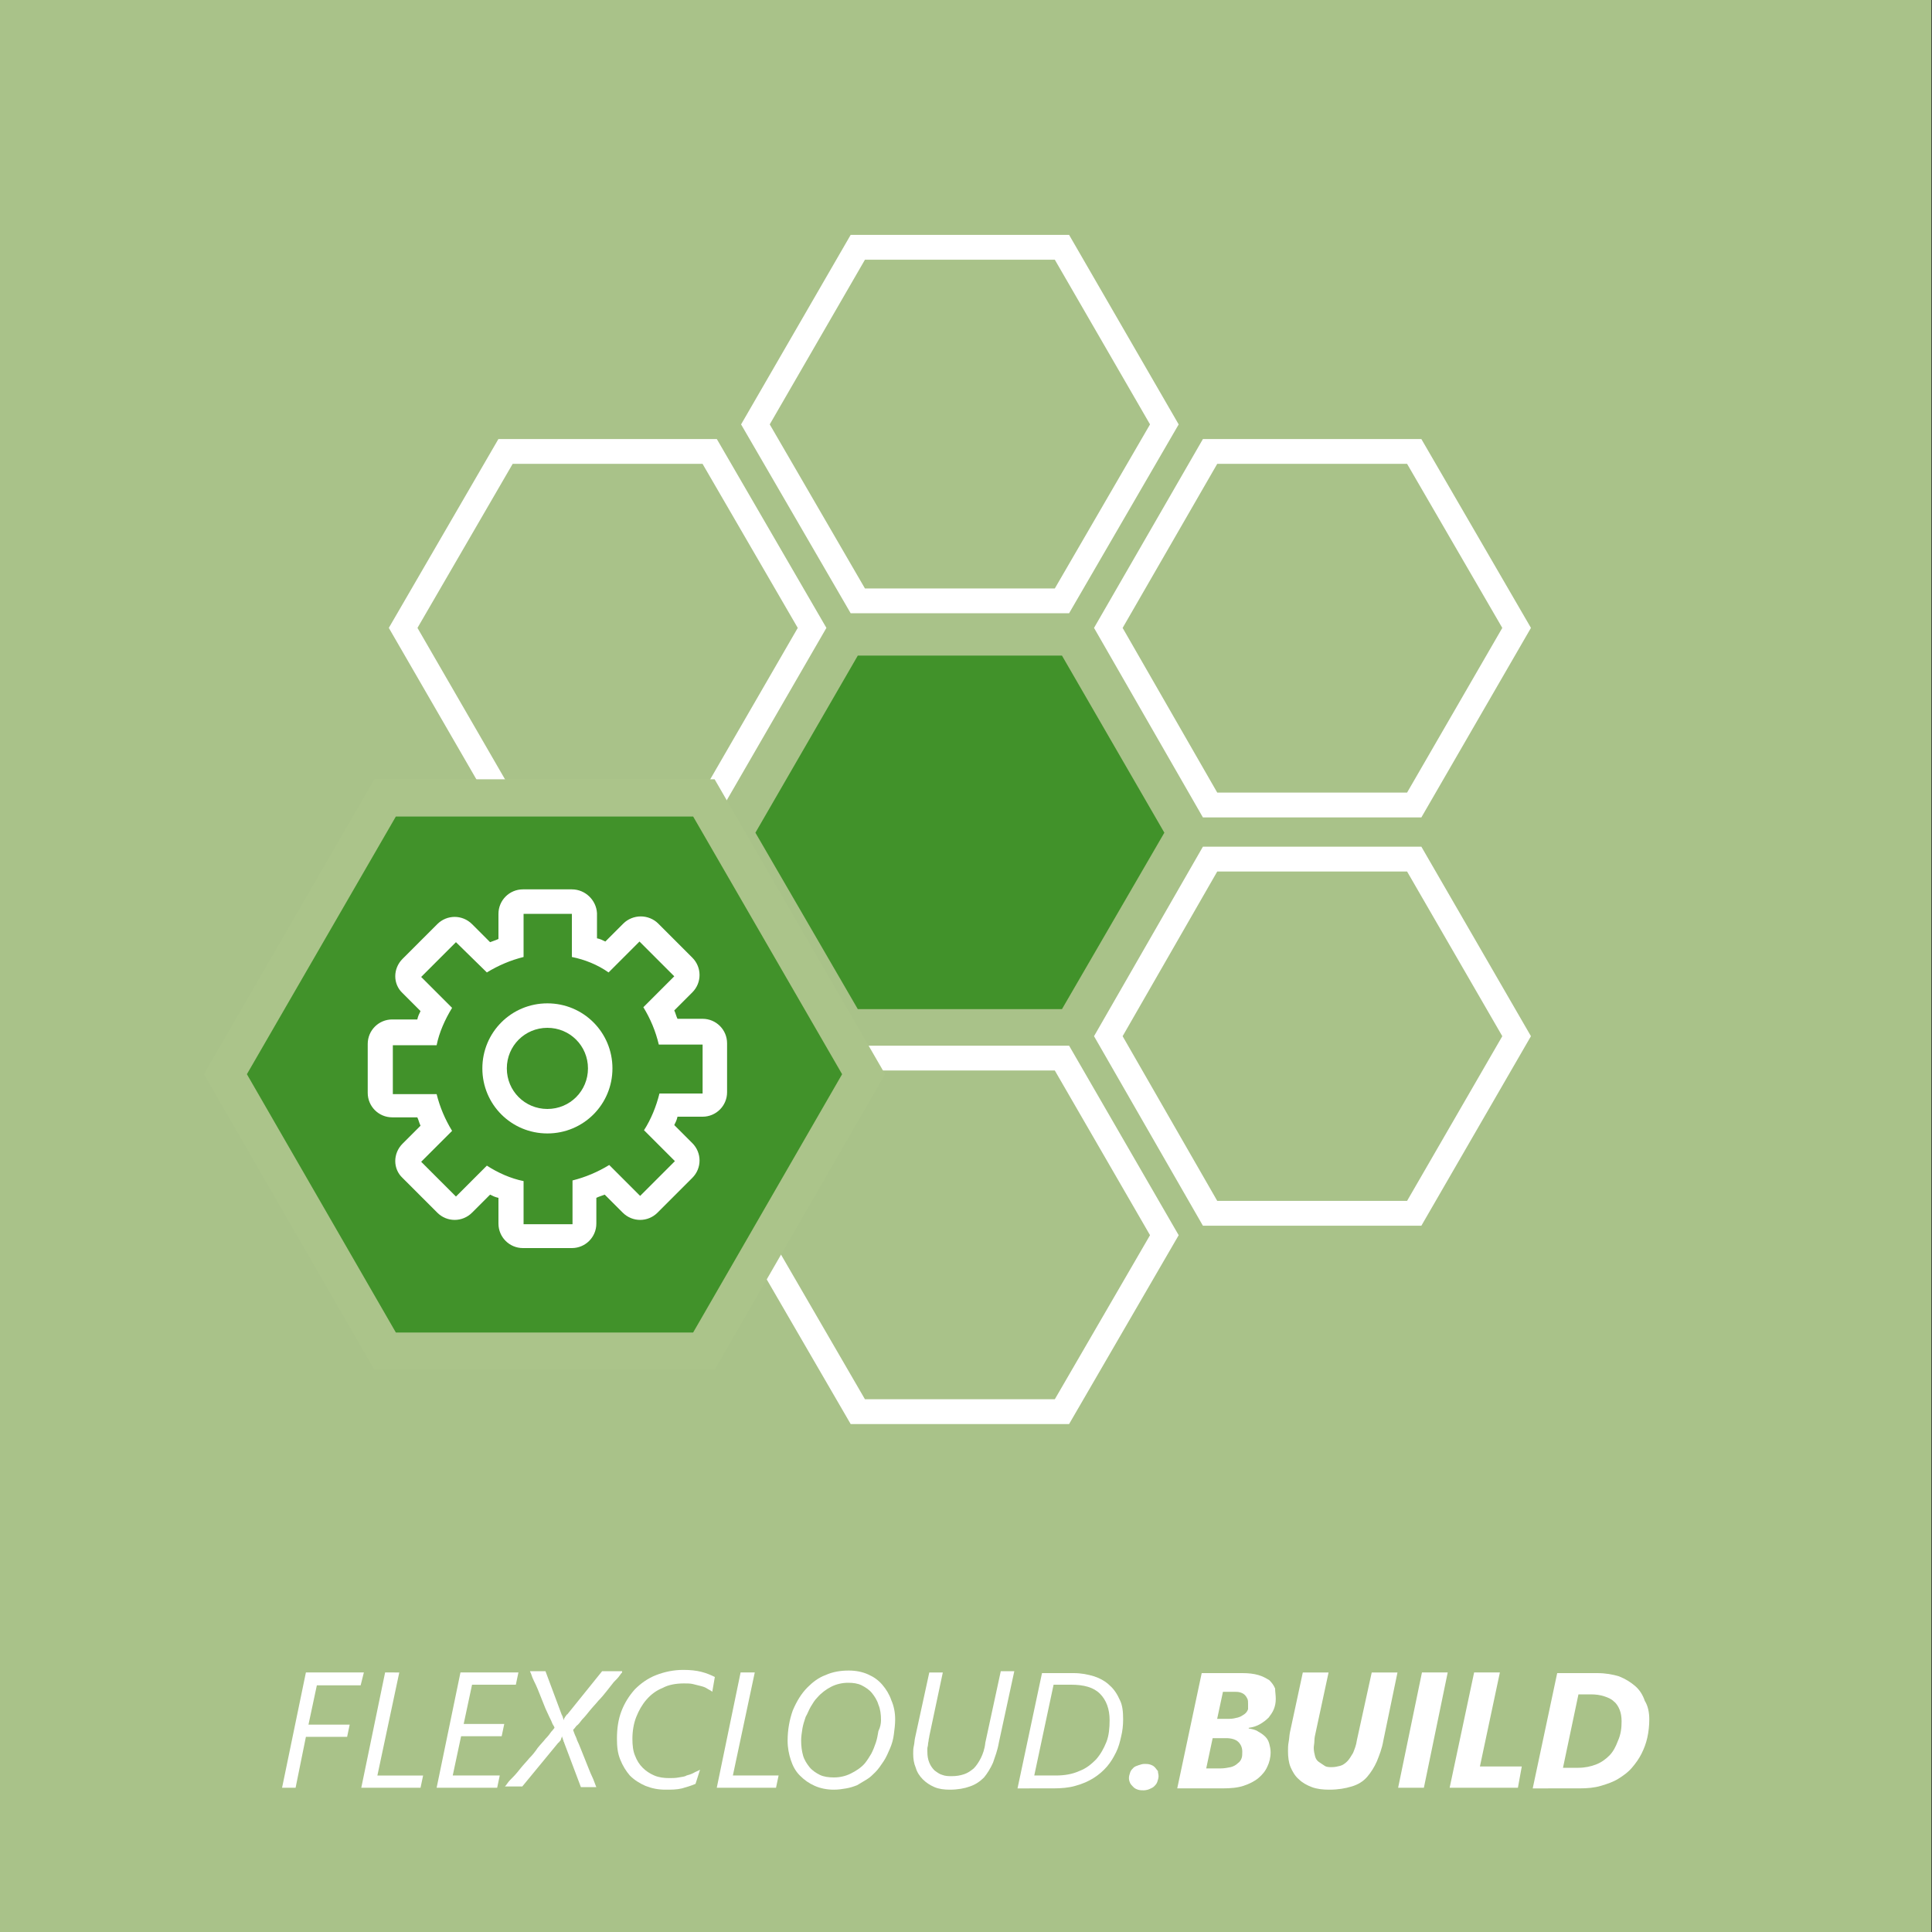 <?xml version="1.0" encoding="utf-8"?>
<!-- Generator: Adobe Illustrator 26.0.1, SVG Export Plug-In . SVG Version: 6.00 Build 0)  -->
<svg version="1.1" id="Ebene_1" xmlns="http://www.w3.org/2000/svg" xmlns:xlink="http://www.w3.org/1999/xlink" x="0px" y="0px"
	 viewBox="0 0 300 300" style="enable-background:new 0 0 300 300;" xml:space="preserve">
<rect x="0" y="0" width="300" height="300" fill="#333333" stroke="none"/>
<style type="text/css">
	.st0{fill:#A9C289;}
	.st1{enable-background:new    ;}
	.st2{fill:#FFFFFF;}
	.st3{fill:#41922A;}
	.st4{fill:#A9C289;stroke:#FFFFFF;stroke-width:3.85;stroke-miterlimit:10;}
	.st5{fill:#41922A;stroke:#ABC48A;stroke-width:5.78;stroke-miterlimit:10;}
</style>
<rect x="-0.1" y="0" class="st0" width="300" height="300"/>
<g class="st1">
	<path class="st2" d="M56,261.7h-6.8l-1.3,6.1h6.4l-0.4,1.9h-6.4l-1.6,7.9h-2.1l3.7-17.9h9L56,261.7z"/>
	<path class="st2" d="M65.3,277.6h-9.2l3.7-17.9H62l-3.4,16h7.1L65.3,277.6z"/>
</g>
<g class="st1">
	<path class="st2" d="M80.1,261.6h-6.8l-1.3,6.1h6.3l-0.4,1.9h-6.3l-1.3,6.1h7.3l-0.4,1.9h-9.4l3.7-17.9h9L80.1,261.6z"/>
</g>
<g class="st1">
	<path class="st2" d="M96.6,259.7c-0.1,0.1-0.2,0.2-0.4,0.5c-0.2,0.3-0.5,0.6-0.9,1c-0.3,0.4-0.7,0.9-1.1,1.4s-0.8,1-1.3,1.5
		c-0.4,0.5-0.9,1-1.3,1.5s-0.8,1-1.2,1.4c-0.3,0.4-0.6,0.8-0.9,1c-0.2,0.3-0.4,0.5-0.5,0.6c0,0.1,0.1,0.3,0.2,0.6
		c0.1,0.3,0.3,0.6,0.4,1c0.2,0.4,0.4,0.9,0.6,1.4s0.4,1,0.6,1.5s0.4,1,0.6,1.5s0.4,1,0.6,1.4s0.3,0.8,0.4,1c0.1,0.3,0.2,0.5,0.2,0.5
		h-2.4l-2.6-6.9c0,0,0-0.1-0.1-0.2c0-0.1,0-0.2-0.1-0.3c0-0.1,0-0.2-0.1-0.3c0-0.1,0-0.2,0-0.2l0,0c0,0.1-0.1,0.1-0.1,0.2
		s-0.1,0.2-0.1,0.3s-0.1,0.2-0.2,0.3s-0.1,0.2-0.2,0.2l-5.6,6.8h-2.7c0.1-0.1,0.2-0.2,0.4-0.5c0.2-0.3,0.5-0.6,0.9-1
		s0.8-0.9,1.2-1.4c0.4-0.5,0.9-1,1.3-1.5c0.5-0.5,0.9-1,1.3-1.6c0.4-0.5,0.9-1,1.2-1.4c0.4-0.4,0.7-0.8,0.9-1.1
		c0.3-0.3,0.4-0.5,0.5-0.6c0-0.1-0.1-0.3-0.3-0.6c-0.1-0.3-0.3-0.7-0.5-1.1s-0.4-0.9-0.6-1.3c-0.2-0.5-0.4-1-0.6-1.5s-0.4-1-0.6-1.5
		s-0.4-0.9-0.6-1.3s-0.3-0.7-0.4-1s-0.2-0.4-0.2-0.5h2.4l2.5,6.7c0,0.1,0.1,0.1,0.1,0.2s0.1,0.2,0.1,0.2c0,0.1,0,0.2,0.1,0.3
		c0,0.1,0,0.2,0,0.2l0,0c0,0,0.1-0.1,0.1-0.2s0.1-0.2,0.1-0.2s0.1-0.2,0.2-0.3s0.1-0.2,0.2-0.2l5.4-6.7h3.1V259.7z"/>
</g>
<g class="st1">
	<path class="st2" d="M110.6,262.7c-0.2-0.2-0.5-0.3-0.8-0.5s-0.6-0.3-1-0.4s-0.8-0.2-1.2-0.3c-0.4-0.1-0.9-0.1-1.4-0.1
		c-1.2,0-2.4,0.2-3.3,0.7c-1,0.4-1.8,1-2.5,1.8s-1.2,1.7-1.6,2.7s-0.6,2.2-0.6,3.4c0,1,0.1,1.9,0.4,2.6c0.3,0.8,0.7,1.4,1.2,1.9
		s1.1,0.9,1.8,1.2c0.7,0.3,1.5,0.4,2.3,0.4c0.5,0,1,0,1.5-0.1s0.9-0.1,1.2-0.3c0.4-0.1,0.7-0.2,1.1-0.4c0.3-0.2,0.7-0.3,1-0.5
		L108,277c-0.7,0.3-1.4,0.5-2.1,0.7c-0.8,0.2-1.6,0.2-2.6,0.2c-1.1,0-2.1-0.2-3.1-0.6c-0.9-0.4-1.7-0.9-2.4-1.6
		c-0.6-0.7-1.1-1.5-1.5-2.5s-0.5-2-0.5-3.2c0-1.6,0.2-3,0.7-4.3s1.2-2.4,2.1-3.4c0.9-0.9,2-1.7,3.3-2.2s2.7-0.8,4.2-0.8
		c1.1,0,2,0.1,2.8,0.3c0.8,0.2,1.5,0.5,2.1,0.8L110.6,262.7z"/>
</g>
<g class="st1">
	<path class="st2" d="M120.5,277.6h-9.2l3.7-17.9h2.2l-3.4,16h7.1L120.5,277.6z"/>
</g>
<g class="st1">
	<path class="st2" d="M139,267c0,0.8-0.1,1.5-0.2,2.3c-0.1,0.8-0.3,1.5-0.6,2.2s-0.6,1.4-1,2s-0.8,1.2-1.3,1.7
		c-0.4,0.4-0.8,0.8-1.3,1.1c-0.5,0.3-1,0.6-1.5,0.9c-0.5,0.2-1.1,0.4-1.7,0.5c-0.6,0.1-1.2,0.2-1.9,0.2c-1.1,0-2.1-0.2-3-0.6
		s-1.6-0.9-2.3-1.6s-1.1-1.5-1.4-2.4s-0.5-1.9-0.5-3c0-1.7,0.3-3.3,0.8-4.7c0.6-1.4,1.3-2.6,2.3-3.6c0.8-0.8,1.7-1.5,2.8-1.9
		c1.1-0.5,2.3-0.7,3.6-0.7c1.1,0,2.1,0.2,3,0.6s1.6,0.9,2.2,1.6c0.6,0.7,1.1,1.5,1.4,2.4C138.8,264.9,139,265.9,139,267z
		 M136.8,267.1c0-0.9-0.1-1.7-0.4-2.4c-0.2-0.7-0.6-1.3-1-1.8s-1-0.9-1.6-1.2c-0.6-0.3-1.3-0.4-2.1-0.4c-0.9,0-1.8,0.2-2.6,0.6
		s-1.6,1-2.2,1.7c-0.4,0.4-0.7,0.9-1,1.4s-0.5,1.1-0.8,1.6c-0.2,0.6-0.4,1.2-0.5,1.8c-0.1,0.6-0.2,1.3-0.2,1.9
		c0,0.8,0.1,1.6,0.3,2.3c0.2,0.7,0.6,1.3,1,1.8s1,0.9,1.6,1.2c0.6,0.3,1.4,0.4,2.2,0.4c0.9,0,1.8-0.2,2.6-0.6s1.6-0.9,2.2-1.6
		c0.4-0.5,0.7-1,1-1.5c0.3-0.6,0.5-1.1,0.7-1.7s0.3-1.2,0.4-1.8C136.7,268.2,136.8,267.6,136.8,267.1z"/>
	<path class="st2" d="M155.1,270.6c-0.2,1.2-0.6,2.2-0.9,3.1c-0.4,0.9-0.9,1.7-1.4,2.3c-0.6,0.6-1.3,1.1-2.2,1.4
		c-0.8,0.3-1.9,0.5-3.1,0.5c-0.9,0-1.7-0.1-2.4-0.4s-1.3-0.7-1.8-1.2s-0.9-1.1-1.1-1.8c-0.3-0.7-0.4-1.4-0.4-2.2
		c0-0.4,0-0.8,0.1-1.2s0.1-0.9,0.2-1.3l2.2-10.1h2.1l-2.1,9.9c0,0.2-0.1,0.4-0.1,0.6s-0.1,0.4-0.1,0.7c0,0.2-0.1,0.4-0.1,0.6
		s0,0.4,0,0.5c0,0.7,0.1,1.2,0.3,1.7s0.5,0.9,0.8,1.2c0.4,0.3,0.8,0.6,1.2,0.7c0.5,0.2,1,0.2,1.5,0.2c0.7,0,1.3-0.1,1.9-0.3
		c0.6-0.2,1-0.5,1.5-0.9c0.4-0.4,0.8-1,1.1-1.6s0.6-1.4,0.7-2.4l2.4-11.1h2.1L155.1,270.6z"/>
	<path class="st2" d="M174.4,267c0,0.9-0.1,1.8-0.3,2.6c-0.2,0.9-0.4,1.7-0.8,2.5c-0.4,0.8-0.8,1.5-1.4,2.2
		c-0.6,0.7-1.3,1.3-2.1,1.8s-1.7,0.9-2.8,1.2c-1,0.3-2.2,0.4-3.5,0.4H158l3.8-17.9h4.9c1.2,0,2.2,0.2,3.2,0.5
		c0.9,0.3,1.8,0.8,2.4,1.4c0.7,0.6,1.2,1.4,1.6,2.3C174.3,264.8,174.4,265.8,174.4,267z M172.3,267.1c0-1.7-0.5-3.1-1.5-4.1
		s-2.5-1.4-4.5-1.4h-2.7l-3,14.1h3.3c1.4,0,2.6-0.2,3.7-0.7c1.1-0.4,1.9-1.1,2.6-1.8c0.7-0.8,1.2-1.7,1.6-2.7
		S172.3,268.3,172.3,267.1z"/>
</g>
<g class="st1">
	<path class="st2" d="M179.9,275.8c0,0.3-0.1,0.6-0.2,0.9s-0.3,0.5-0.5,0.7s-0.5,0.3-0.7,0.4s-0.6,0.2-0.9,0.2c-0.3,0-0.6,0-0.9-0.1
		c-0.3-0.1-0.5-0.2-0.7-0.4c-0.2-0.2-0.4-0.4-0.5-0.6s-0.2-0.5-0.2-0.8s0.1-0.6,0.2-0.9c0.1-0.3,0.3-0.5,0.5-0.7s0.5-0.3,0.8-0.4
		s0.6-0.2,0.9-0.2c0.3,0,0.6,0,0.9,0.1c0.3,0.1,0.5,0.2,0.7,0.4s0.3,0.4,0.5,0.6C179.8,275.3,179.9,275.5,179.9,275.8z"/>
</g>
<g class="st1">
	<path class="st2" d="M198.1,263.8c0,0.6-0.1,1.1-0.3,1.6s-0.5,0.9-0.8,1.3c-0.4,0.4-0.8,0.7-1.3,1s-1.1,0.5-1.8,0.6v0.1
		c0.6,0.1,1.1,0.2,1.5,0.5c0.4,0.2,0.8,0.5,1.1,0.8s0.5,0.7,0.6,1.1s0.2,0.8,0.2,1.3c0,0.8-0.2,1.6-0.5,2.2
		c-0.3,0.7-0.8,1.3-1.4,1.8c-0.6,0.5-1.4,0.9-2.3,1.2c-0.9,0.3-2,0.4-3.3,0.4h-7l3.8-17.9h6.3c1,0,1.8,0.1,2.5,0.3
		c0.7,0.2,1.2,0.5,1.7,0.8c0.4,0.4,0.7,0.8,0.9,1.3C198,262.7,198.1,263.2,198.1,263.8z M192.9,272c0-0.6-0.2-1.1-0.6-1.5
		c-0.4-0.4-1.1-0.6-1.9-0.6h-2.1l-1,4.7h2.2c0.6,0,1.1-0.1,1.6-0.2c0.4-0.1,0.8-0.3,1.1-0.6c0.3-0.2,0.5-0.5,0.6-0.8
		C192.9,272.7,192.9,272.4,192.9,272z M193.8,264.6c0-0.3,0-0.6-0.1-0.8c-0.1-0.2-0.2-0.4-0.4-0.6s-0.4-0.3-0.7-0.4
		s-0.7-0.1-1.1-0.1h-1.6l-0.9,4.2h1.9c0.5,0,0.9-0.1,1.3-0.2c0.4-0.1,0.7-0.3,1-0.5s0.5-0.5,0.6-0.8
		C193.8,265.2,193.8,264.9,193.8,264.6z"/>
</g>
<g class="st1">
	<path class="st2" d="M214.8,270.3c-0.2,1.2-0.6,2.2-1,3.2c-0.4,0.9-0.9,1.7-1.5,2.4c-0.6,0.7-1.4,1.2-2.4,1.5s-2.1,0.5-3.5,0.5
		c-1,0-1.9-0.1-2.7-0.4s-1.5-0.7-2-1.2c-0.6-0.5-1-1.2-1.3-1.9s-0.4-1.6-0.4-2.5c0-0.4,0-0.9,0.1-1.4s0.1-1,0.2-1.5l2-9.3h4l-2,9.3
		c-0.1,0.4-0.2,0.9-0.2,1.3s-0.1,0.8-0.1,1.1c0,0.5,0.1,0.9,0.2,1.3c0.1,0.4,0.3,0.7,0.6,0.9s0.6,0.4,0.9,0.6s0.7,0.2,1.1,0.2
		c0.5,0,0.9-0.1,1.3-0.2c0.4-0.1,0.8-0.4,1.1-0.7c0.3-0.3,0.6-0.8,0.9-1.3c0.2-0.5,0.5-1.2,0.6-2l2.3-10.5h4L214.8,270.3z"/>
	<path class="st2" d="M221.1,277.6h-4l3.7-17.9h4L221.1,277.6z"/>
	<path class="st2" d="M235.7,277.6h-10.6l3.8-17.9h4l-3.1,14.6h6.5L235.7,277.6z"/>
	<path class="st2" d="M256.1,267c0,0.9-0.1,1.9-0.3,2.8s-0.5,1.7-0.9,2.5s-0.9,1.5-1.5,2.2s-1.3,1.2-2.1,1.7s-1.7,0.8-2.7,1.1
		c-1,0.3-2.1,0.4-3.4,0.4H238l3.8-17.9h6.2c1.3,0,2.4,0.2,3.4,0.5c1,0.4,1.8,0.9,2.5,1.5s1.2,1.4,1.5,2.3
		C255.9,264.9,256.1,265.9,256.1,267z M251.8,267.3c0-0.7-0.1-1.3-0.3-1.8s-0.5-1-0.9-1.3c-0.4-0.4-0.9-0.6-1.5-0.8
		s-1.3-0.3-2.1-0.3h-1.9l-2.4,11.4h2.4c1,0,1.9-0.2,2.7-0.5s1.5-0.8,2.1-1.4s1-1.4,1.3-2.2C251.7,269.3,251.8,268.3,251.8,267.3z"/>
</g>
<polygon class="st3" points="133.2,156.7 164.9,156.7 180.8,129.3 164.9,101.8 133.2,101.8 117.3,129.3 "/>
<polygon class="st4" points="133.2,164.3 117.3,191.8 133.2,219.2 164.9,219.2 180.8,191.8 164.9,164.3 "/>
<polygon class="st4" points="133.2,38.4 117.3,65.9 133.2,93.3 164.9,93.3 180.8,65.9 164.9,38.4 "/>
<polygon class="st4" points="219.6,125 235.5,97.5 219.6,70.1 187.9,70.1 172.1,97.5 187.9,125 "/>
<polygon class="st4" points="187.9,133.4 172.1,160.9 187.9,188.4 219.6,188.4 235.5,160.9 219.6,133.4 "/>
<polygon class="st4" points="110.2,125 126.1,97.5 110.2,70.1 78.5,70.1 62.6,97.5 78.5,125 "/>
<polygon class="st3" points="110.2,188.4 126.1,160.9 110.2,133.4 78.5,133.4 62.6,160.9 78.5,188.4 "/>
<polygon class="st5" points="59.8,123.9 35,166.8 59.8,209.8 109.3,209.8 134.1,166.8 109.3,123.9 "/>
<path class="st2" d="M85,159.6c3.5,0,6.3,2.8,6.3,6.3s-2.8,6.3-6.3,6.3s-6.3-2.8-6.3-6.3C78.7,162.4,81.5,159.6,85,159.6L85,159.6
	 M85,155.8c-5.6,0-10.1,4.5-10.1,10.1S79.4,176,85,176s10.1-4.5,10.1-10.1l0,0C95.1,160.3,90.6,155.8,85,155.8z"/>
<path class="st2" d="M88.8,141.9v6.7c2,0.4,4,1.2,5.7,2.4l4.8-4.8l5.4,5.4l-4.8,4.8c1.1,1.8,1.9,3.7,2.4,5.8h6.8v7.6h-6.7
	c-0.5,2-1.3,4-2.4,5.7l4.8,4.8l-5.4,5.4l-4.8-4.8c-1.8,1.1-3.7,1.9-5.7,2.4v6.8h-7.6v-6.7c-2-0.4-4-1.3-5.7-2.4l-4.8,4.8l-5.4-5.4
	l4.8-4.8c-1.1-1.8-1.9-3.7-2.4-5.7H61v-7.6h6.8c0.4-2,1.3-4,2.4-5.8l-4.8-4.8l5.4-5.4l4.8,4.7c1.8-1.1,3.7-1.9,5.7-2.4v-6.7H88.8
	 M88.8,138.1h-7.6c-2.1,0-3.8,1.7-3.8,3.8v3.9c-0.4,0.2-0.8,0.3-1.3,0.5l-2.8-2.8c-1.5-1.5-3.9-1.5-5.4,0l-5.4,5.4
	c-1.5,1.5-1.5,3.9,0,5.3l0,0l2.8,2.8c-0.2,0.4-0.4,0.8-0.5,1.3h-3.9c-2.1,0-3.8,1.7-3.8,3.8v7.6c0,2.1,1.7,3.8,3.8,3.8h3.9
	c0.2,0.4,0.3,0.9,0.5,1.3l-2.8,2.8c-1.5,1.5-1.5,3.9,0,5.3l0,0l5.4,5.4c1.5,1.5,3.9,1.5,5.4,0l2.8-2.8c0.4,0.2,0.8,0.4,1.3,0.5v4
	c0,2.1,1.7,3.8,3.8,3.8h7.6c2.1,0,3.8-1.7,3.8-3.8l0,0v-4c0.4-0.2,0.8-0.3,1.3-0.5l2.8,2.8c1.5,1.5,3.9,1.5,5.4,0l5.4-5.4
	c1.5-1.5,1.5-3.9,0-5.4l0,0l-2.8-2.8c0.2-0.4,0.4-0.8,0.5-1.3h3.9c2.1,0,3.8-1.7,3.8-3.8V162c0-2.1-1.7-3.8-3.8-3.8l0,0h-3.9
	c-0.2-0.4-0.3-0.9-0.5-1.3l2.8-2.8c1.5-1.5,1.5-3.9,0-5.4l0,0l-5.3-5.3c-0.7-0.7-1.7-1.1-2.7-1.1s-2,0.4-2.7,1.1l-2.8,2.8
	c-0.4-0.2-0.8-0.4-1.3-0.5v-3.9C92.6,139.8,90.9,138.1,88.8,138.1L88.8,138.1L88.8,138.1z"/>
</svg>
